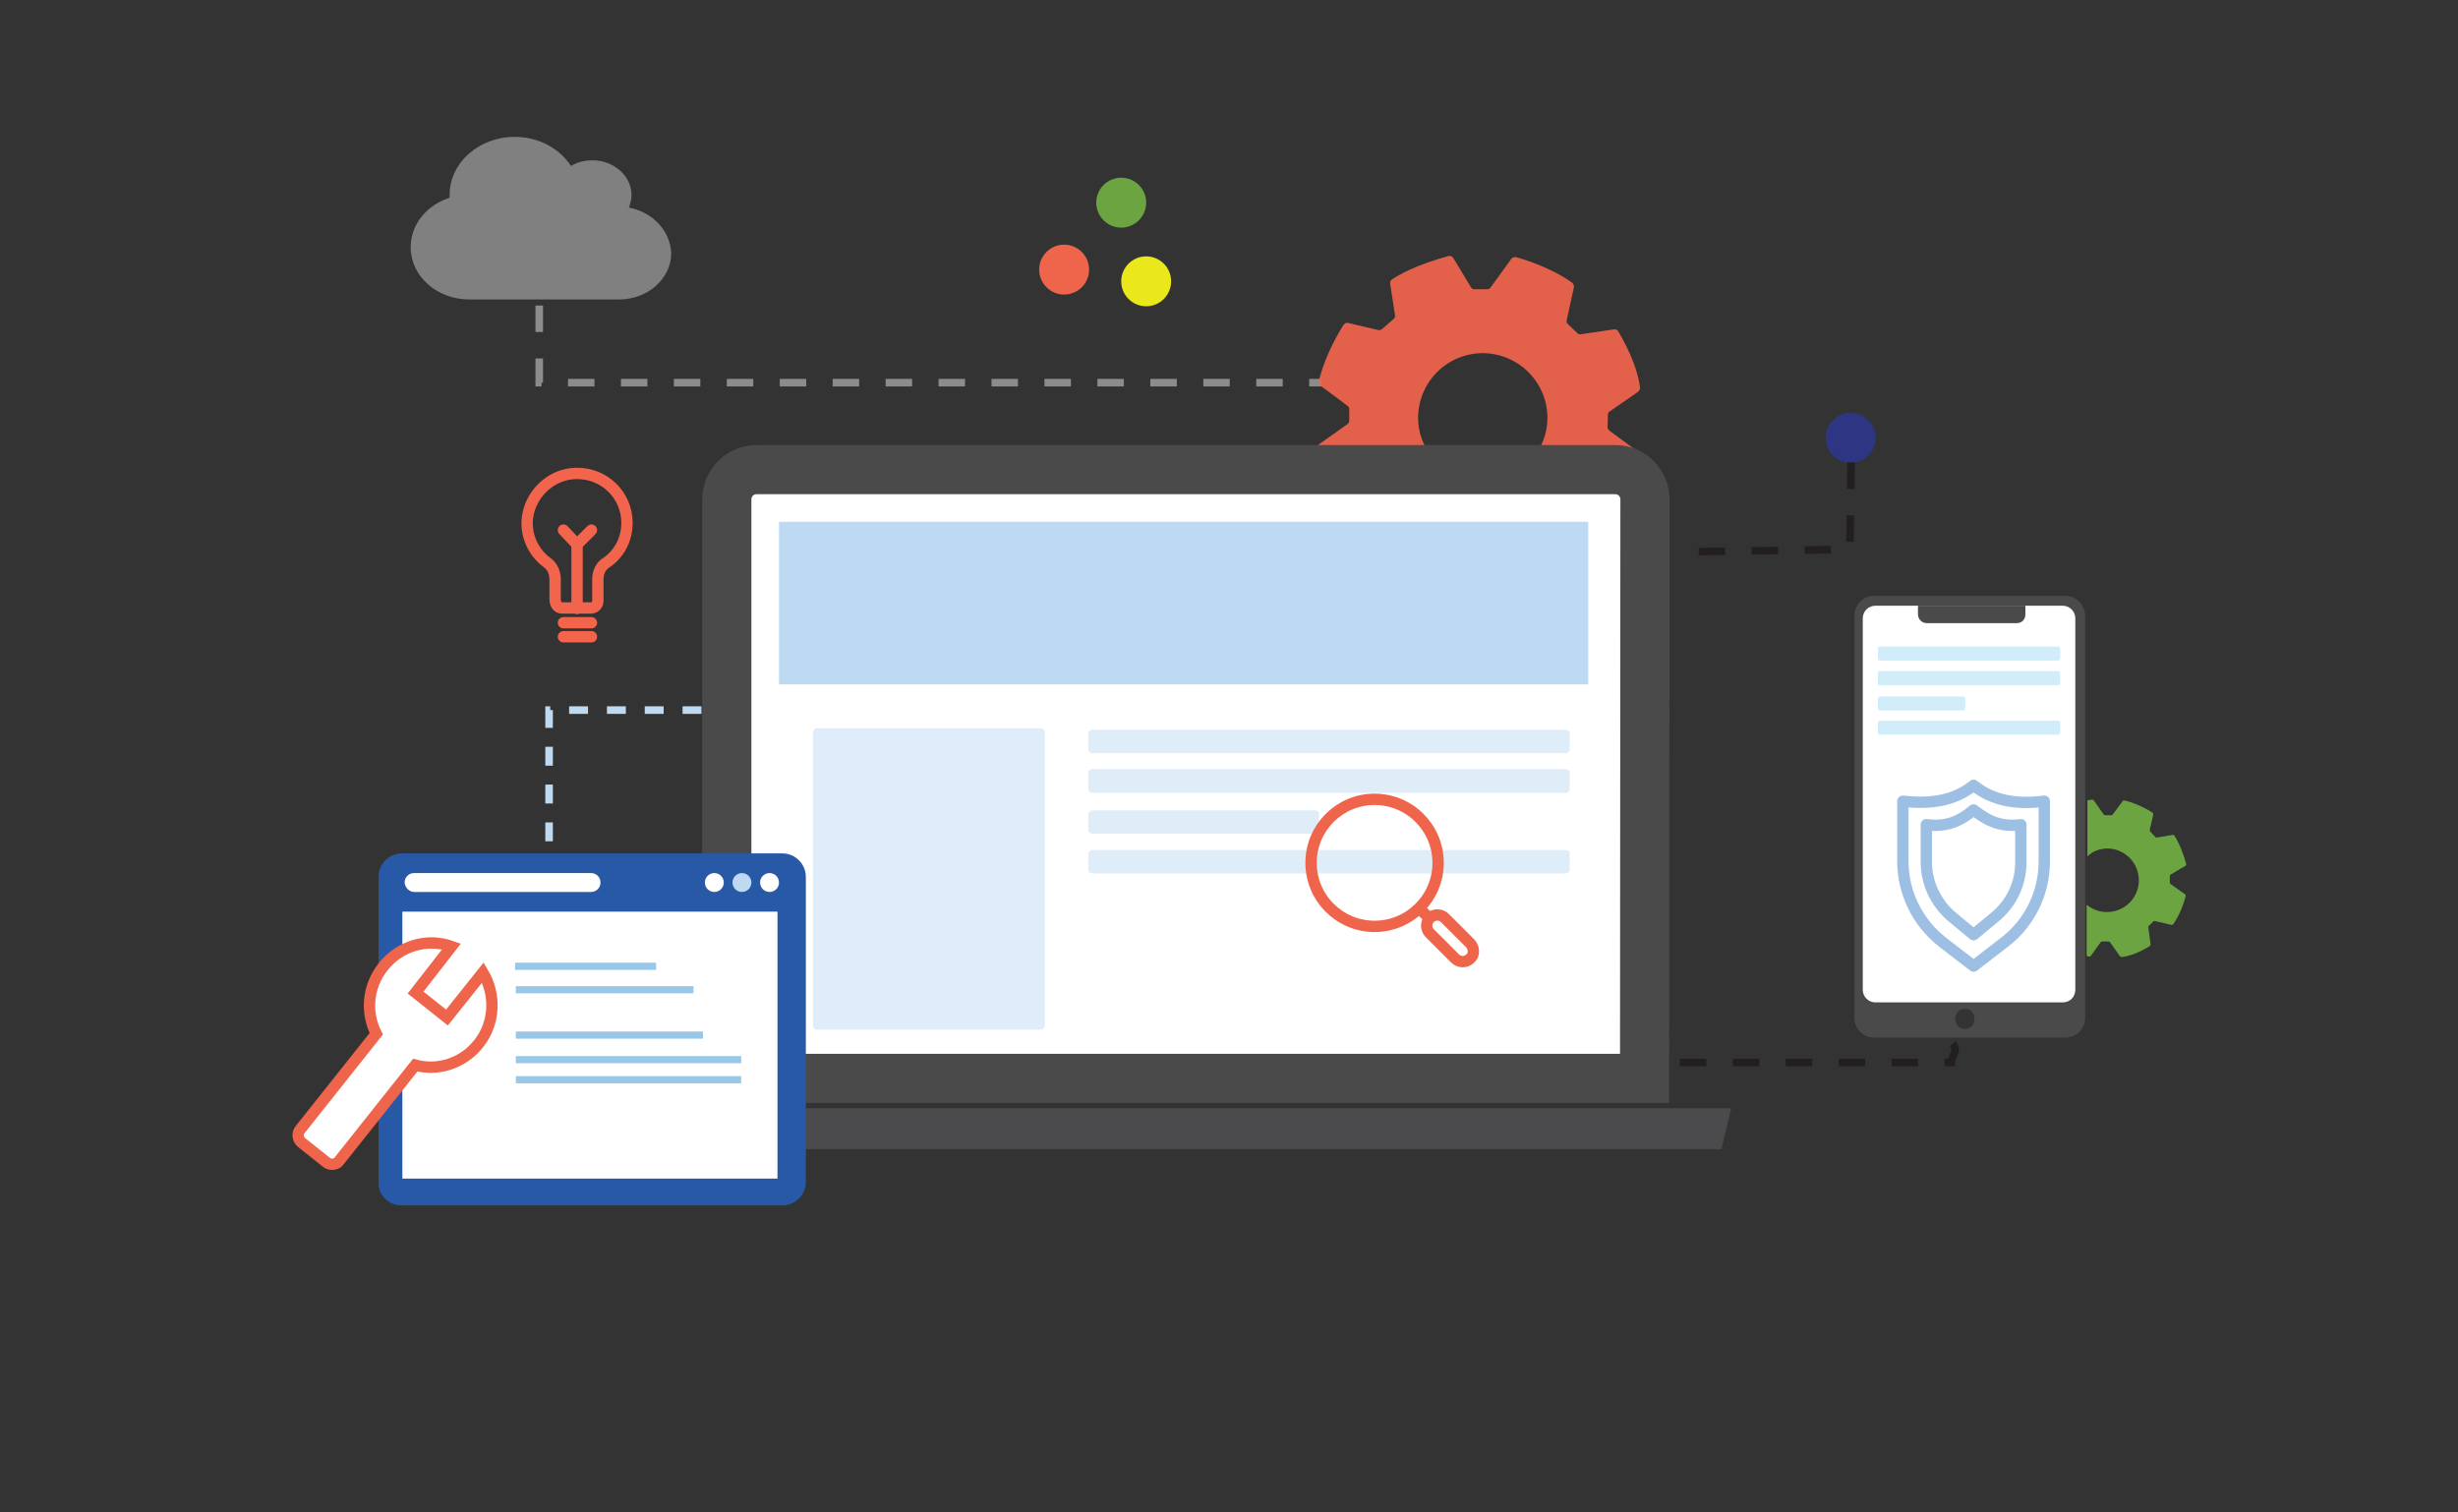 <?xml version="1.0" encoding="utf-8"?>
<!-- Generator: Adobe Illustrator 19.0.0, SVG Export Plug-In . SVG Version: 6.00 Build 0)  -->
<svg version="1.1" id="Layer_1" xmlns="http://www.w3.org/2000/svg" xmlns:xlink="http://www.w3.org/1999/xlink" x="0px" y="0px"
	 viewBox="0 0 650 400" style="enable-background:new 0 0 650 400;" xml:space="preserve">
<rect x="0" y="0" width="650" height="400" fill="#333333" stroke="none"/>
<style type="text/css">
	.st0{fill:none;stroke:#8C8C8C;stroke-width:2;stroke-miterlimit:10;stroke-dasharray:7;}
	.st1{opacity:0.92;fill:#F2654C;enable-background:new    ;}
	.st2{fill:#FFFFFF;}
	.st3{fill:none;}
	.st4{fill:none;stroke:#4B4A4B;stroke-width:13;stroke-miterlimit:10;}
	.st5{fill:#4B4A4C;}
	.st6{opacity:0.49;enable-background:new    ;}
	.st7{fill:#BDDAF2;}
	.st8{opacity:0.49;fill:#BDDAF2;enable-background:new    ;}
	.st9{fill:#6CA442;}
	.st10{fill:#4A4A4A;}
	.st11{fill:#D1EDFA;}
	.st12{fill:none;stroke:#9EBFE4;stroke-width:3;stroke-linecap:round;stroke-linejoin:round;stroke-miterlimit:10;}
	.st13{fill:none;stroke:#F2654C;stroke-width:3;stroke-linecap:round;stroke-linejoin:round;stroke-miterlimit:10;}
	.st14{fill:#2859A6;}
	.st15{fill:#97C8EA;}
	.st16{fill:none;stroke:#BEDAF2;stroke-width:2;stroke-miterlimit:10;stroke-dasharray:5;}
	.st17{fill:#808080;}
	.st18{fill:#FFFFFF;stroke:#EF654C;stroke-width:3;stroke-miterlimit:10;}
	.st19{fill:none;stroke:#EF654C;stroke-width:3;stroke-miterlimit:10;}
	.st20{fill:#EAE71B;}
	.st21{fill:#EF654C;}
	.st22{fill:none;stroke:#231F20;stroke-width:2;stroke-miterlimit:10;stroke-dasharray:7;}
	.st23{fill:#2E3684;}
</style>
<g id="laptop">
	<polyline id="XMLID_26_" class="st0" points="142.6,80.8 142.6,101.2 349.4,101.2 	"/>
	<path id="settings" class="st1" d="M375,110.1c0.3-9.5,8.1-16.9,17.5-16.7c9.5,0.3,16.9,8.1,16.7,17.5c-0.1,4-1.6,7.6-4,10.6
		l27.6,0.2c0.2-0.5,0.3-0.9,0.4-1.3c0.1-0.5-0.1-0.8-0.4-1.2l-7.2-5.3c-0.3-0.3-0.5-0.5-0.5-0.9l0.1-3.4c0-0.4,0.2-0.6,0.5-0.8
		l7.5-5.2c0.3-0.3,0.5-0.6,0.5-1c-0.7-6.2-4.6-13-5.8-15c-0.3-0.4-0.6-0.5-1-0.5l-8.9,1.3c-0.4,0.1-0.6-0.1-0.9-0.3l-2.5-2.4
		c-0.3-0.3-0.4-0.6-0.3-1l1.9-8.7c0.1-0.5-0.1-0.8-0.4-1.2c-5.6-4-12.7-6.2-14.9-6.8c-0.5-0.1-0.8,0.1-1.2,0.4l-5.5,7.6
		c-0.2,0.3-0.5,0.5-0.8,0.5h-3.5c-0.4,0-0.7-0.2-0.9-0.5l-4.7-7.8c-0.3-0.4-0.7-0.6-1.2-0.5c-8.9,2.4-13.5,5.2-15,6.2
		c-0.4,0.3-0.5,0.6-0.5,1l1.3,8.5c0.1,0.4-0.1,0.7-0.4,1l-3,2.6c-0.3,0.3-0.6,0.3-1,0.3l-8-1.9c-0.5-0.1-0.9,0.1-1.2,0.5
		c-4.5,7.1-6.1,13.1-6.6,15c-0.1,0.4,0.1,0.8,0.5,1.1l7.1,5.3c0.3,0.2,0.5,0.5,0.5,0.8v3.2c0,0.4-0.2,0.6-0.5,0.9l-7.5,5.3
		c-0.4,0.3-0.5,0.6-0.5,1c0.1,0.8,0.3,1.7,0.5,2.5l30.2,0.2C376.4,118.2,374.9,114.3,375,110.1z"/>
	<rect id="XMLID_18_" x="194.6" y="126.6" class="st2" width="238.3" height="158.7"/>
	<polyline id="XMLID_8_" class="st3" points="427.4,142.3 427.4,259 214.1,259 214.1,129.4 427.4,129.4 427.4,142.3 	"/>
	<g id="XMLID_1_">
		<path id="XMLID_16_" class="st4" d="M434.9,285.2H192.2V132.1c0-4.4,3.5-7.9,7.9-7.9h227c4.4,0,7.9,3.5,7.9,7.9L434.9,285.2
			L434.9,285.2z"/>
		<polygon id="XMLID_15_" class="st5" points="170.2,293.1 457.8,293.1 455.2,303.9 173.9,303.9 		"/>
	</g>
	<g id="lines" class="st6">
		<path id="XMLID_29_" class="st7" d="M413.9,199.2H289c-0.7,0-1.2-0.4-1.2-0.9v-4.4c0-0.4,0.6-0.9,1.2-0.9h124.9
			c0.7,0,1.2,0.4,1.2,0.9v4.4C415,198.9,414.6,199.2,413.9,199.2z"/>
		<path id="XMLID_32_" class="st7" d="M413.9,209.7H289c-0.7,0-1.2-0.4-1.2-0.9v-4.5c0-0.4,0.6-0.9,1.2-0.9h124.9
			c0.7,0,1.2,0.4,1.2,0.9v4.4C415,209.3,414.6,209.7,413.9,209.7z"/>
		<path id="XMLID_34_" class="st7" d="M413.9,231H289c-0.7,0-1.2-0.4-1.2-0.9v-4.4c0-0.4,0.6-0.9,1.2-0.9h124.9
			c0.7,0,1.2,0.4,1.2,0.9v4.4C415,230.6,414.6,231,413.9,231z"/>
		<path id="XMLID_33_" class="st7" d="M347.6,220.5H289c-0.7,0-1.2-0.4-1.2-0.9v-4.4c0-0.4,0.6-0.9,1.2-0.9h58.6
			c0.7,0,1.2,0.4,1.2,0.9v4.4C348.8,220.2,348.2,220.5,347.6,220.5z"/>
	</g>
	<path id="XMLID_4_" class="st8" d="M275.2,272.3h-59.1c-0.6,0-1.1-0.5-1.1-1.1v-77.5c0-0.6,0.5-1.1,1.1-1.1h59.1
		c0.6,0,1.1,0.5,1.1,1.1v77.5C276.3,271.8,275.8,272.3,275.2,272.3z"/>
</g>
<g id="XMLID_6_">
	<path id="XMLID_46_" class="st9" d="M557.4,224.4c4.6,0.1,8.3,3.9,8.2,8.6c-0.1,4.6-3.9,8.3-8.6,8.2c-2,0-3.8-0.8-5.2-1.9l0,13.5
		c0.2,0.1,0.4,0.1,0.6,0.2c0.2,0,0.4,0,0.5-0.2l2.6-3.6c0.1-0.1,0.2-0.2,0.4-0.2l1.7,0c0.2,0,0.3,0.1,0.4,0.2l2.6,3.7
		c0.1,0.1,0.3,0.2,0.5,0.2c3.1-0.3,6.4-2.3,7.4-2.9c0.2-0.1,0.2-0.3,0.2-0.5l-0.6-4.4c0-0.2,0-0.3,0.1-0.4l1.2-1.2
		c0.1-0.1,0.3-0.2,0.5-0.1l4.3,1c0.2,0,0.4,0,0.5-0.2c2-2.8,3-6.3,3.3-7.4c0-0.2,0-0.4-0.2-0.5l-3.8-2.7c-0.1-0.1-0.2-0.2-0.2-0.4
		v-1.7c0-0.2,0.1-0.3,0.2-0.4l3.9-2.3c0.2-0.1,0.3-0.4,0.2-0.6c-1.2-4.3-2.6-6.7-3.1-7.4c-0.1-0.2-0.3-0.2-0.5-0.2l-4.1,0.7
		c-0.2,0-0.3,0-0.5-0.2l-1.3-1.4c-0.1-0.1-0.1-0.3-0.1-0.5l0.9-3.9c0-0.2,0-0.4-0.2-0.6c-3.5-2.2-6.5-3-7.4-3.2
		c-0.2,0-0.4,0-0.5,0.2l-2.6,3.5c-0.1,0.1-0.2,0.2-0.4,0.2h-1.6c-0.2,0-0.3-0.1-0.4-0.2l-2.6-3.7c-0.1-0.2-0.3-0.2-0.5-0.2
		c-0.4,0-0.8,0.1-1.2,0.2l0,14.8C553.4,225.1,555.3,224.4,557.4,224.4z"/>
	<path id="XMLID_37_" class="st10" d="M546.2,157.6h-50.6c-2.9,0-5.2,2.3-5.2,5.2v106.4c0,2.9,2.3,5.2,5.2,5.2h50.6
		c2.9,0,5.2-2.3,5.2-5.2V162.8C551.3,159.9,549.1,157.6,546.2,157.6z M519.6,272.1c-3.4,0-3.4-5.3,0-5.3
		C523,266.8,523,272.1,519.6,272.1z"/>
	<path id="XMLID_36_" class="st2" d="M545.5,265.1h-49.6c-1.8,0-3.3-1.5-3.3-3.3v-98.3c0-1.8,1.5-3.3,3.3-3.3h49.6
		c1.8,0,3.3,1.5,3.3,3.3v98.3C548.8,263.6,547.4,265.1,545.5,265.1z"/>
	<g id="lines_1_">
		<path id="XMLID_35_" class="st11" d="M544.3,174.7h-47.2c-0.3,0-0.5-0.2-0.5-0.5v-2.7c0-0.3,0.2-0.5,0.5-0.5h47.2
			c0.3,0,0.5,0.2,0.5,0.5v2.7C544.7,174.5,544.5,174.7,544.3,174.7z"/>
		<path id="XMLID_31_" class="st11" d="M544.3,181.2h-47.2c-0.3,0-0.5-0.2-0.5-0.5v-2.7c0-0.3,0.2-0.5,0.5-0.5h47.2
			c0.3,0,0.5,0.2,0.5,0.5v2.7C544.7,180.9,544.5,181.2,544.3,181.2z"/>
		<path id="XMLID_30_" class="st11" d="M544.3,194.3h-47.2c-0.3,0-0.5-0.2-0.5-0.5v-2.7c0-0.3,0.2-0.5,0.5-0.5h47.2
			c0.3,0,0.5,0.2,0.5,0.5v2.7C544.7,194,544.5,194.3,544.3,194.3z"/>
		<path id="XMLID_28_" class="st11" d="M519.2,187.9h-22.1c-0.3,0-0.5-0.2-0.5-0.5v-2.7c0-0.3,0.2-0.5,0.5-0.5h22.1
			c0.3,0,0.5,0.2,0.5,0.5v2.7C519.7,187.7,519.5,187.9,519.2,187.9z"/>
	</g>
	<path id="XMLID_27_" class="st10" d="M533.3,164.8h-23.8c-1.3,0-2.3-1.1-2.3-2.3v-2.3h28.4v2.3
		C535.6,163.8,534.7,164.8,533.3,164.8z"/>
	<g id="XMLID_44_">
		<path id="XMLID_42_" class="st12" d="M521.9,207.7c-5.2,4.2-11.6,5-18.7,4.2v15.9c0,8.3,3.9,16.2,10.4,21.3l8.3,6.4l8.3-6.4
			c6.6-5.1,10.4-13,10.4-21.3v-15.9C533.5,212.8,527.1,211.9,521.9,207.7z"/>
		<path id="XMLID_41_" class="st12" d="M521.9,214.2c-3.7,3.1-7.3,4.6-12.5,3.9v9.9c0,5.5,2.5,10.8,6.7,14.4l5.8,4.8l5.8-4.8
			c4.3-3.6,6.7-8.8,6.7-14.4v-9.9C529.2,218.8,525.7,217.2,521.9,214.2z"/>
	</g>
	<g id="XMLID_65_">
		<line id="XMLID_53_" class="st13" x1="149" y1="164.7" x2="156.4" y2="164.7"/>
		<line id="XMLID_52_" class="st13" x1="149" y1="168.4" x2="156.4" y2="168.4"/>
		<path id="XMLID_51_" class="st13" d="M165.8,138.3c0-7.4-6-13.2-13.4-13.1c-6.9,0.1-12.6,5.8-13,12.6c-0.2,4.5,2,8.6,5.3,11
			c1.4,1,2.1,2.7,2.1,4.4v5.2c0,1.6,0.8,2.4,1.9,2.4h7.5c1.1,0,1.9-0.8,1.9-1.9v-5.7c0-1.7,0.7-3.4,2.1-4.3
			C163.7,146.6,165.8,142.7,165.8,138.3z"/>
		<line id="XMLID_5_" class="st13" x1="152.6" y1="144" x2="152.6" y2="160.9"/>
		<line id="XMLID_2_" class="st13" x1="149" y1="140.2" x2="152.6" y2="144"/>
		<line id="XMLID_7_" class="st13" x1="156.4" y1="140.2" x2="152.6" y2="144"/>
	</g>
</g>
<g id="XMLID_9_">
	<path id="bg_1_" class="st14" d="M106.1,318.8h100.8c3.4,0,6.2-2.8,6.2-6.2v-80.7c0-3.4-2.8-6.2-6.2-6.2H106.3
		c-3.4,0-6.2,2.8-6.2,6.2v80.7C99.9,316,102.7,318.8,106.1,318.8z"/>
	<rect id="XMLID_24_" x="106.4" y="241.1" class="st2" width="99.2" height="70.6"/>
	<circle id="XMLID_23_" class="st2" cx="203.5" cy="233.4" r="2.5"/>
	<circle id="XMLID_22_" class="st7" cx="196.2" cy="233.4" r="2.5"/>
	<path id="XMLID_21_" class="st2" d="M109.5,235.9h46.8c1.4,0,2.5-1.1,2.5-2.5l0,0c0-1.4-1.1-2.5-2.5-2.5h-46.8
		c-1.4,0-2.5,1.1-2.5,2.5l0,0C107.1,234.8,108.3,235.9,109.5,235.9z"/>
	<circle id="XMLID_20_" class="st2" cx="188.9" cy="233.4" r="2.5"/>
	<rect id="XMLID_19_" x="136.4" y="284.6" class="st15" width="59.6" height="1.9"/>
	<rect id="XMLID_17_" x="136.4" y="279.3" class="st15" width="59.6" height="1.9"/>
	<rect id="XMLID_14_" x="136.4" y="272.8" class="st15" width="49.5" height="1.9"/>
	<rect id="XMLID_13_" x="136.4" y="260.8" class="st15" width="47" height="1.9"/>
	<rect id="XMLID_12_" x="136.2" y="254.6" class="st15" width="37.3" height="1.9"/>
</g>
<polyline id="path" class="st16" points="185.5,187.8 145.2,187.8 145.2,224.6 "/>
<path id="XMLID_25_" class="st17" d="M166.3,54.9c0.4-1,0.7-2.2,0.7-3.3c0-5.1-4.7-9.2-10.3-9.2c-2.2,0-4.1,0.5-5.7,1.5
	c-3-4.6-8.5-7.7-14.9-7.7c-9.5,0-17.2,6.9-17.2,15.3c0,0.3,0,0.5,0,0.8c-6,1.9-10.3,7-10.3,13.1c0,7.6,6.9,13.8,15.5,13.8h39.6
	c7.6,0,13.8-5.5,13.8-12.3C177.2,61,172.6,56.1,166.3,54.9z"/>
<path id="XMLID_40_" class="st18" d="M89.7,307l20.1-25.3c6,1.6,12.6-0.4,16.8-5.7c4.4-5.6,4.5-13.1,1.1-18.8l-9.5,11.9l-8.3-6.6
	l9.5-12.2c-6.4-2.3-13.7-0.2-18.1,5.4c-4.2,5.3-4.6,12.2-1.8,17.7l-20.1,25.3c-0.9,1.1-0.7,2.6,0.4,3.5l6.4,5.1
	C87.3,308.3,89.1,308,89.7,307z"/>
<rect id="XMLID_3_" x="206" y="138" class="st7" width="214" height="43"/>
<g id="XMLID_11_">
	<circle id="XMLID_45_" class="st19" cx="363.5" cy="228.2" r="16.8"/>
	<path id="XMLID_43_" class="st19" d="M388.8,253.5L388.8,253.5c-1.1,1.1-2.9,1.1-4,0l-6.7-6.7c-1.1-1.1-1.1-2.9,0-4l0,0
		c1.1-1.1,2.9-1.1,4,0l6.7,6.7C389.9,250.7,389.9,252.6,388.8,253.5z"/>
	<line id="XMLID_10_" class="st19" x1="378.4" y1="243.2" x2="374.6" y2="239.6"/>
</g>
<circle id="XMLID_83_" class="st9" cx="296.5" cy="53.6" r="6.6"/>
<circle id="XMLID_56_" class="st20" cx="303.1" cy="74.4" r="6.6"/>
<circle id="XMLID_47_" class="st21" cx="281.4" cy="71.3" r="6.6"/>
<path id="XMLID_59_" class="st22" d="M516.4,276.1c1.6,1.9-0.4,3.2-0.4,4.9c-24,0-48,0-72,0c-1,0-1-0.4-1.4-0.9"/>
<circle id="XMLID_49_" class="st23" cx="489.4" cy="115.8" r="6.6"/>
<polyline id="XMLID_48_" class="st22" points="489.5,122.3 489.2,145.3 442.2,146 "/>
</svg>
